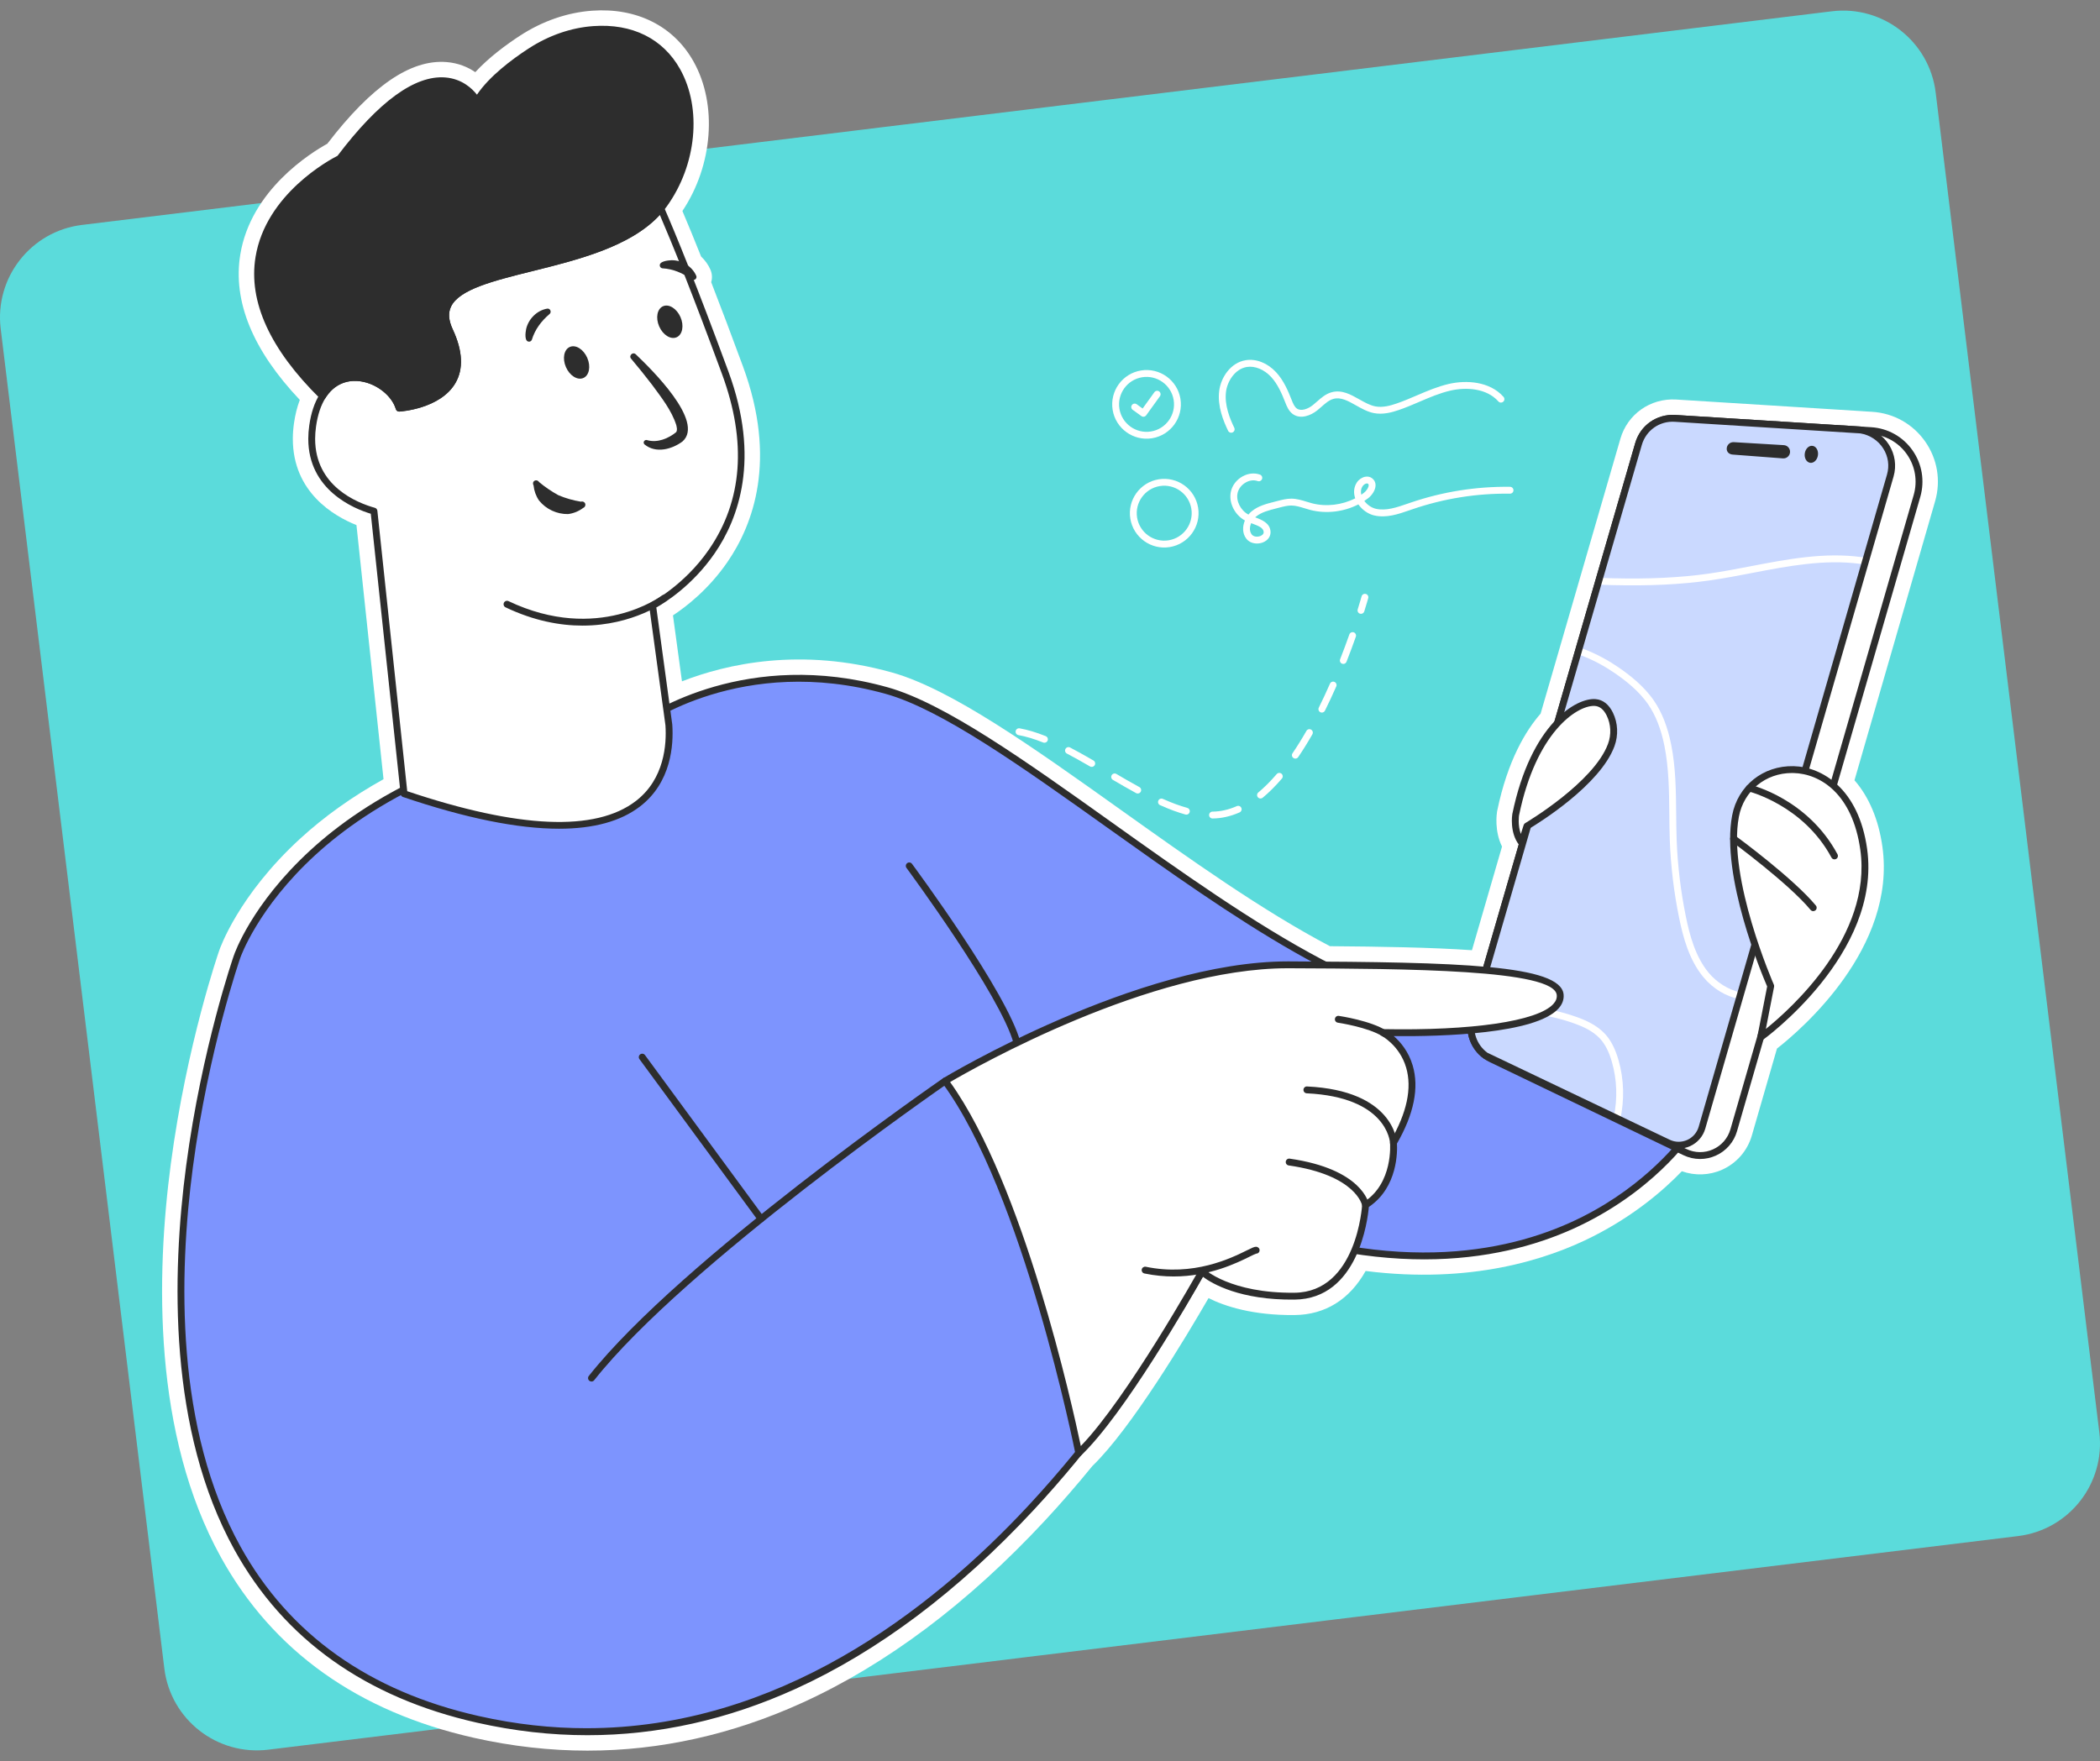 <?xml version="1.0" encoding="UTF-8"?>
<svg id="Capa_26" xmlns="http://www.w3.org/2000/svg" version="1.1" viewBox="0 0 611.937 513.29">
  <rect x="0" y="0" width="611.937" height="513.29" fill="#808080" stroke="none"/>
  <!-- Generator: Adobe Illustrator 29.1.0, SVG Export Plug-In . SVG Version: 2.1.0 Build 142)  -->
  <path d="M588.054,447.732l-140.14,17.11-4.97.61-.99.12-.99.12-46.03,5.62-6.16.75-1,.13-1.04.12-84.86,10.36-1.01.13-1,.12-.38.04-1.11.14-1.12.14-90.17,11.01-1.01.12-1.01.13-5.03.61-3.09.38-1.04.12-1.03.13-6.14.75-110.58,13.5c-14.9,1.82-28.45-8.78-30.27-23.68L.204,95.832c-1.82-14.9,8.79-28.45,23.68-30.27l190.58-23.27,5.98-.73,29.06-3.55.99-.12,5.89-.73h.02l6.97-.85h.03l21.35-2.61,13.85-1.69,6.04-.74c.01.01.02,0,.02,0l4.48-.55,5.48-.67.75-.09,5.66-.69.06-.01,1.07-.13,1.06-.13,9.63-1.17,38.3-4.68,5.28-.64L533.784,3.292c14.9-1.82,28.45,8.79,30.27,23.69l47.68,390.48c1.82,14.9-8.78,28.45-23.68,30.27Z" fill="#5bdbdb"/>
  <g>
    <g>
      <g>
        <path d="M396.768,173.821c.146-.533.693-.848,1.23-.699.532.146.845.696.699,1.228-.016.059-.403,1.463-1.152,3.864-.134.428-.528.702-.954.702-.099,0-.199-.015-.298-.045-.527-.165-.821-.726-.657-1.253.738-2.365,1.129-3.784,1.133-3.798Z" fill="#fff"/>
        <path d="M353.323,236.571c2.351-.022,4.733-.561,7.08-1.603.502-.223,1.095.004,1.319.509.224.505-.004,1.096-.508,1.319-2.598,1.152-5.247,1.75-7.873,1.774h-.009c-.548,0-.995-.441-1-.99-.005-.553.439-1.005.991-1.01Z" fill="#fff"/>
        <path d="M372.026,225.633c.36-.42.99-.468,1.41-.109.419.359.468.991.109,1.41-1.839,2.147-3.721,4.025-5.593,5.581-.187.155-.413.231-.639.231-.287,0-.572-.123-.769-.36-.353-.425-.295-1.056.13-1.409,1.785-1.483,3.586-3.281,5.352-5.344Z" fill="#fff"/>
        <path d="M380.688,213.043c.274-.48.885-.647,1.365-.372.479.274.645.885.372,1.364-1.357,2.373-2.747,4.608-4.132,6.644-.193.284-.508.438-.828.438-.193,0-.389-.056-.561-.173-.457-.31-.575-.933-.264-1.39,1.355-1.993,2.718-4.184,4.049-6.511Z" fill="#fff"/>
        <path d="M338.861,232.856c2.589,1.16,4.915,2.021,7.112,2.631.532.148.844.699.696,1.231-.123.442-.525.732-.963.732-.088,0-.179-.012-.268-.036-2.295-.638-4.714-1.532-7.396-2.734-.504-.226-.73-.817-.503-1.321.226-.505.819-.73,1.322-.503Z" fill="#fff"/>
        <path d="M387.554,199.275c.222-.506.812-.731,1.318-.514.505.223.735.812.513,1.318-1.074,2.445-2.183,4.822-3.295,7.064-.175.352-.529.556-.897.556-.149,0-.301-.033-.443-.104-.495-.245-.697-.846-.452-1.34,1.099-2.214,2.194-4.562,3.256-6.979Z" fill="#fff"/>
        <path d="M276.161,221.35c.315-.453.94-.567,1.392-.249.453.315.565.939.249,1.392-1.303,1.871-2.538,4.088-3.67,6.59-.168.369-.531.587-.912.587-.138,0-.278-.028-.412-.089-.503-.229-.726-.82-.498-1.323,1.183-2.612,2.479-4.936,3.851-6.907Z" fill="#fff"/>
        <path d="M269.725,235.671c.164-.527.728-.819,1.252-.657.527.165.822.726.657,1.253l-2.303,7.389c-.133.428-.528.702-.954.702-.099,0-.199-.015-.298-.045-.527-.165-.822-.726-.657-1.253l2.303-7.389Z" fill="#fff"/>
        <path d="M297.123,212.291c2.353.427,4.836,1.17,7.594,2.272.513.205.763.787.558,1.3-.157.392-.532.629-.929.629-.123,0-.249-.022-.371-.071-2.631-1.052-4.989-1.759-7.208-2.161-.543-.099-.904-.619-.806-1.163.098-.542.62-.902,1.162-.806Z" fill="#fff"/>
        <path d="M325.314,225.593c1.986,1.167,4.335,2.533,6.698,3.822.485.265.664.872.399,1.357-.182.332-.525.52-.879.52-.162,0-.326-.039-.478-.122-2.387-1.303-4.753-2.679-6.752-3.853-.476-.279-.636-.893-.356-1.369.28-.476.892-.637,1.369-.355Z" fill="#fff"/>
        <path d="M311.823,217.881c1.964,1.027,4.128,2.229,6.808,3.784.477.277.64.89.363,1.367-.185.319-.521.498-.866.498-.17,0-.343-.043-.501-.135-2.654-1.54-4.793-2.728-6.731-3.741-.489-.256-.679-.86-.423-1.35s.859-.68,1.35-.424Z" fill="#fff"/>
        <path d="M393.204,184.925c.183-.521.756-.789,1.275-.611.521.184.794.755.61,1.275-.868,2.464-1.782,4.919-2.717,7.297-.155.395-.532.635-.931.635-.122,0-.245-.022-.365-.069-.514-.202-.767-.782-.565-1.296.926-2.357,1.831-4.79,2.692-7.231Z" fill="#fff"/>
        <path d="M289.07,212.206c.545-.098,1.066.254,1.169.796.103.543-.253,1.066-.796,1.169-2.404.456-4.56,1.417-6.59,2.938-.18.135-.39.199-.599.199-.305,0-.605-.139-.801-.4-.331-.442-.241-1.069.201-1.4,2.248-1.683,4.744-2.794,7.416-3.301Z" fill="#fff"/>
        <path d="M263.922,254.286l1.19-3.818c.164-.526.727-.818,1.252-.657.527.165.821.726.657,1.253l-1.19,3.818c-.133.428-.528.702-.954.702-.099,0-.199-.015-.298-.045-.527-.165-.821-.726-.657-1.253Z" fill="#fff"/>
      </g>
      <path d="M332.495,107.986c-5.447.885-9.158,6.036-8.273,11.483.885,5.446,6.036,9.157,11.483,8.273,5.447-.885,9.158-6.036,8.273-11.482-.885-5.447-6.036-9.158-11.483-8.274ZM335.384,125.767c-4.358.708-8.48-2.261-9.188-6.619-.708-4.358,2.262-8.48,6.62-9.188,4.358-.708,8.48,2.262,9.188,6.62.708,4.358-2.262,8.479-6.62,9.187Z" fill="#fff"/>
      <path d="M337.648,139.704c-5.447.885-9.158,6.036-8.273,11.482.885,5.447,6.036,9.158,11.483,8.274s9.158-6.036,8.273-11.483c-.885-5.446-6.036-9.157-11.483-8.273ZM340.537,157.485c-4.358.708-8.48-2.262-9.188-6.62s2.262-8.479,6.62-9.187,8.48,2.261,9.188,6.619c.708,4.358-2.262,8.48-6.62,9.188Z" fill="#fff"/>
      <path d="M422.175,111.91c-3.263.754-6.356,2.08-9.347,3.362-1.906.817-3.877,1.663-5.849,2.338-1.895.649-4.118,1.258-6.247.835-1.568-.31-3.131-1.192-4.644-2.046-2.491-1.405-5.063-2.858-7.998-2.08-1.754.464-3.067,1.622-4.336,2.742-.398.351-.795.702-1.205,1.027-1.413,1.12-3.394,1.861-4.635.997-.748-.521-1.151-1.552-1.542-2.549-1.039-2.652-2.331-5.679-4.519-8.038-2.485-2.679-5.781-3.993-8.815-3.513l-.034.006c-4.443.722-7.255,5.062-7.737,8.987-.543,4.417,1.223,8.726,2.6,11.584.24.497.838.707,1.335.467.498-.24.707-.837.467-1.335-1.267-2.63-2.896-6.577-2.417-10.472.382-3.105,2.64-6.699,6.075-7.257l.024-.004c2.34-.37,5.036.74,7.037,2.897,1.95,2.102,3.151,4.926,4.123,7.407.452,1.154,1.015,2.591,2.26,3.46,2.227,1.554,5.175.394,7.021-1.07.437-.346.862-.72,1.286-1.094,1.146-1.01,2.228-1.965,3.526-2.308,2.144-.567,4.262.625,6.503,1.89,1.65.93,3.356,1.893,5.238,2.265,2.609.516,5.264-.212,7.283-.906,2.043-.699,4.049-1.559,5.989-2.391,2.91-1.248,5.92-2.538,9.009-3.251,4.496-1.053,10.542-.76,14.004,3.149.236.266.583.377.91.324.18-.029.355-.108.502-.238.413-.367.452-.999.086-1.412-4.042-4.565-10.887-4.942-15.951-3.772Z" fill="#fff"/>
      <path d="M336.386,114.319l-3.426,4.755-1.728-1.246c-.448-.323-1.073-.221-1.396.227s-.221,1.073.227,1.396l2.54,1.83c.215.155.483.218.745.176s.496-.187.651-.403l4.01-5.567c.323-.448.221-1.073-.227-1.396s-1.073-.221-1.396.227Z" fill="#fff"/>
      <path d="M400.465,150.242c3.542.815,6.994-.379,10.332-1.536l.76-.263c9.177-3.142,18.749-4.675,28.451-4.547.555.006,1.006-.436,1.013-.988.007-.552-.434-1.006-.987-1.013-9.932-.129-19.731,1.439-29.125,4.657l-.766.264c-3.072,1.063-6.248,2.162-9.23,1.478-1.274-.294-2.523-1.168-3.351-2.283.372-.244.736-.499,1.09-.769,1.071-.815,2.212-2.375,2.185-3.87-.015-.824-.39-1.536-1.054-2.005-.571-.403-1.247-.549-1.993-.401-.934.179-1.859.82-2.413,1.672-.873,1.341-1.035,2.965-.468,4.604-3.843,1.969-8.453,2.533-12.617,1.446-.519-.134-1.034-.294-1.55-.453-1.409-.433-2.865-.881-4.428-.891-1.404-.008-2.728.335-4.008.669l-.976.251c-2.302.585-4.682,1.188-6.599,2.77-.34.281-.656.601-.94.953-2.283-1.225-3.682-3.968-3.154-6.309.283-1.255,1.196-2.412,2.442-3.092,1.118-.614,2.358-.747,3.398-.368.52.186,1.092-.081,1.282-.598.189-.519-.079-1.093-.598-1.282-1.581-.575-3.418-.395-5.041.493-1.743.953-3.026,2.6-3.434,4.409-.722,3.201,1.048,6.795,4.075,8.465-.736,1.735-.767,3.733.382,5.268.932,1.246,2.522,1.61,3.912,1.384.333-.054.655-.142.953-.26,1.524-.603,2.371-1.873,2.211-3.316-.263-2.369-2.543-3.281-4.457-3.987.079-.075.16-.147.242-.215,1.571-1.295,3.73-1.844,5.818-2.373l.988-.255c1.21-.313,2.352-.611,3.492-.604,1.269.009,2.524.394,3.853.803.543.167,1.087.334,1.633.477,4.632,1.207,9.76.583,14.037-1.607,1.107,1.584,2.828,2.808,4.641,3.225ZM397.052,141.728c.257-.394.714-.723,1.114-.799l.029-.005c.265-.043.391.046.434.076.122.086.204.188.208.407.012.642-.615,1.647-1.397,2.242-.247.189-.5.37-.758.544-.177-.727-.182-1.617.37-2.465ZM368.23,154.999c.082.742-.643,1.112-.959,1.236-.817.324-1.98.27-2.528-.462-.684-.913-.633-2.162-.154-3.282.097.036.194.071.291.107,1.942.714,3.224,1.268,3.35,2.401Z" fill="#fff"/>
    </g>
    <path d="M49.78,339.226v-.001c4.638-34.983,14.014-61.923,14.089-62.136.219-.648,5.558-16.076,23.557-32.605,7.045-6.47,15.219-12.303,24.332-17.366l-7.885-74.067c-6.623-2.649-18.541-9.585-18.541-25.138,0-1.466.113-2.999.335-4.555.352-2.476.921-4.749,1.699-6.794-13.73-14.499-19.564-28.741-17.346-42.369,3.069-18.86,20.654-29.71,25.358-32.3,12.909-16.826,24.27-24.619,34.706-23.807,3.525.273,6.307,1.506,8.41,2.946,3.996-4.333,9.081-8.062,13.068-10.658,6.497-4.229,13.751-6.737,20.979-7.256,13-.935,23.784,4.477,29.577,14.849,7.002,12.533,5.62,30.217-3.265,43.532,1.654,3.886,3.48,8.335,5.447,13.273,1.167,1.099,2.095,2.404,2.728,3.853.498,1.175.565,2.444.212,3.621,2.892,7.442,6.01,15.71,9.284,24.617,9.976,27.15,3.015,45.981-4.582,56.999-5.465,7.927-11.971,12.962-15.84,15.507l2.62,19.229c12.972-5.072,34.613-10.016,61.13-2.606,17.33,4.839,41.224,21.869,66.52,39.899,20.361,14.511,41.402,29.508,61.169,39.902,14.627.113,29.56.348,41.38,1.172l8.764-30.205c-2.264-4.6-1.546-9.579-1.443-10.208l.033-.179c3.052-14.821,8.424-23.528,12.656-28.369l23.247-80.12c2.07-7.163,8.743-11.866,16.237-11.433l54.238,3.393c.075.006.149.013.224.021l2.691.166c6.205.391,11.818,3.533,15.4,8.619,3.584,5.088,4.652,11.435,2.928,17.416l-23.502,81.365c4.238,4.856,7.032,11.481,8.135,19.352,4.135,29.512-23.706,53.361-30.724,58.855l-7.319,25.338c-1.284,4.444-4.443,8.078-8.665,9.968-3.679,1.648-7.925,1.81-11.729.443-5.491,5.696-13.97,12.94-25.813,18.955-13.433,6.823-35.692,13.976-66.334,10.119-4.683,8.33-11.774,12.753-20.672,12.842-12.162.132-20.29-2.532-25.11-4.931-6.513,11.275-22.502,37.994-33.843,48.933-4.57,5.606-9.231,10.969-13.859,15.944-22.371,24.052-46.163,41.911-70.714,53.083-20.327,9.249-41.376,13.938-62.564,13.938-10.951,0-22.093-1.261-33.117-3.747-33.778-7.619-58.56-25.301-73.656-52.556-19.9-35.927-18.939-82.23-14.629-114.745Z" fill="#fff"/>
    <g>
      <g>
        <path d="M186.76,210.968s28.645-21.677,71.613-9.677c42.968,12,133.161,106.452,180,90.968l54.968,36.516s-39.234,62.498-134.718,25.853c0,0-82.056,177.502-219.346,146.534C1.986,470.194,69.082,278.845,69.082,278.845c0,0,19.613-58.2,117.677-67.877Z" fill="#7d94fe"/>
        <path d="M139.056,502.137c-32.472-7.324-56.262-24.264-70.71-50.347-19.305-34.852-18.326-80.129-14.104-111.974,4.566-34.443,13.804-61.038,13.893-61.291.204-.605,5.183-14.975,22.336-30.727,15.742-14.456,45.157-32.735,95.923-37.8,2.872-2.032,31.347-21.1,72.248-9.671,16.57,4.627,40.152,21.435,65.119,39.23,40.226,28.67,85.82,61.159,114.298,51.751.291-.097.611-.054.867.116l54.968,36.517c.452.3.582.905.294,1.364-.407.648-10.206,15.986-31.947,27.028-19.903,10.109-53.911,18.195-103.112-.444-3.062,6.346-23.449,47.193-57.963,84.299-21.965,23.614-45.275,41.127-69.283,52.052-19.809,9.014-40.124,13.534-60.7,13.533-10.65,0-21.372-1.211-32.127-3.637ZM358.981,353.693c48.921,18.774,82.609,10.856,102.255.908,18.491-9.363,28.37-22.232,30.71-25.553l-53.725-35.691c-3.476,1.09-7.175,1.597-11.07,1.597-29.111-.002-68.918-28.371-104.551-53.768-24.82-17.69-48.264-34.399-64.496-38.933-41.956-11.717-70.458,9.298-70.741,9.512-.147.11-.322.18-.505.197-50.302,4.964-79.39,22.979-94.933,37.216-16.826,15.412-21.847,29.842-21.899,29.997-.092.263-9.272,26.697-13.808,60.945-4.176,31.535-5.158,76.34,13.879,110.704,14.16,25.561,37.509,42.167,69.398,49.36,10.817,2.44,21.276,3.551,31.367,3.551,55.621-.003,99.864-33.772,128.803-64.874,37.148-39.924,57.843-84.212,58.048-84.655.168-.363.529-.58.908-.58.119,0,.24.021.358.066Z" fill="#2d2d2d"/>
      </g>
      <path d="M172.357,402.686c.295,0,.588-.13.785-.38,26.614-33.674,102.072-85.863,102.831-86.387.455-.314.569-.936.256-1.391s-.936-.567-1.391-.256c-.762.524-76.465,52.884-103.265,86.793-.342.434-.269,1.062.165,1.404.184.145.402.216.62.216Z" fill="#2d2d2d"/>
      <path d="M296.345,304.912c.085,0,.173-.011.26-.034.533-.144.85-.691.707-1.225-3.837-14.302-30.425-50.334-31.555-51.86-.328-.444-.955-.538-1.398-.209-.444.328-.538.955-.209,1.398.274.371,27.491,37.253,31.23,51.188.12.447.524.741.965.741Z" fill="#2d2d2d"/>
      <path d="M221.761,356.262c.206,0,.413-.064.591-.194.445-.326.541-.952.214-1.397l-34.614-47.133c-.328-.444-.953-.54-1.398-.214-.445.326-.541.952-.214,1.397l34.614,47.133c.196.267.499.408.807.408Z" fill="#2d2d2d"/>
      <g>
        <path d="M432.932,307.723c.48.35,1.01.66,1.56.93l56.5,27.16c5.68,2.73,12.46-.3,14.21-6.36l53.41-184.91c2.64-9.16-3.88-18.42-13.39-19.02l-2.92-.18c-.01,0-.03,0-.04-.01l-54.19-3.39c-4.85-.3-9.26,2.8-10.61,7.47l-48.45,166.98c-1.24,4.28.4,8.81,3.92,11.33Z" fill="#fff"/>
        <path d="M490.559,336.715l-56.508-27.164c-.63-.31-1.203-.652-1.703-1.017-3.91-2.801-5.637-7.791-4.296-12.419l48.45-166.98c1.49-5.154,6.259-8.499,11.633-8.19l54.19,3.39c.04.003.08.008.119.015l2.841.176c4.836.305,9.211,2.754,12.004,6.72,2.794,3.967,3.627,8.915,2.284,13.575l-53.41,184.91c-.916,3.171-3.169,5.762-6.182,7.11-1.46.654-3.019.98-4.576.98-1.657,0-3.313-.369-4.846-1.105ZM488.01,122.941c-4.422-.287-8.36,2.503-9.588,6.75l-48.45,166.981c-1.105,3.815.318,7.93,3.542,10.237.002.002.005.004.008.006.408.298.883.581,1.403.837l56.5,27.16c2.442,1.175,5.263,1.213,7.739.103,2.475-1.107,4.325-3.236,5.077-5.84l53.41-184.91c1.174-4.073.446-8.399-1.997-11.869-2.442-3.467-6.268-5.608-10.494-5.875l-2.858-.179c-.059,0-.119-.006-.179-.017l-54.112-3.385Z" fill="#2d2d2d"/>
      </g>
      <path d="M550.834,138.59l-6.93,24.02-.56,1.94-36.01,124.74-.55,1.91-10.82,37.48c-1.21,4.2-5.9,6.31-9.83,4.43l-14.02-6.69-1.85-.89-37.33-17.81c-3.52-2.52-5.16-7.05-3.92-11.33l.65-2.26h.01l.57-1.98,29.45-101.49.56-1.92,5.31-18.33.58-1.98,11.32-39.02c1.35-4.67,5.76-7.77,10.61-7.47l54.19,3.39c.01.01.03.01.04.01,6.19,1.02,10.28,7.18,8.53,13.25Z" fill="#cad9ff"/>
      <path d="M543.904,162.61l-.56,1.94c-.4-.07-.81-.13-1.23-.19-10.44-1.41-21.13.64-31.47,2.63-4.11.79-8.36,1.61-12.55,2.2-8.31,1.18-17.54,1.62-28.22,1.36-1.4-.03-2.83-.08-4.31-.14l.58-1.98c1.29.05,2.55.09,3.77.12,10.58.26,19.7-.18,27.9-1.34,4.15-.59,8.37-1.4,12.46-2.19,10.49-2.02,21.34-4.1,32.11-2.64.52.07,1.02.15,1.52.23Z" fill="#fff"/>
      <path d="M472.114,326.42l-1.85-.89c1.11-5.27.93-10.84-.56-16.01-.84-2.94-1.97-5.15-3.44-6.76-2.08-2.27-5.04-3.55-7.39-4.4-9.24-3.36-19.38-3.8-29.2-4.23l.57-1.98c9.81.43,19.94.93,29.32,4.33,2.56.93,5.8,2.34,8.18,4.93,1.68,1.84,2.95,4.32,3.88,7.56,1.62,5.64,1.78,11.72.49,17.45Z" fill="#fff"/>
      <path d="M507.334,289.29l-.55,1.91c-3.83-.77-7.62-3-10.42-6.39-4.15-5.01-5.91-11.57-7.08-17.32-1.52-7.43-2.43-15.04-2.71-22.62-.09-2.57-.12-5.19-.14-7.72-.06-6.53-.13-13.28-1.42-19.74-.98-4.91-2.53-8.85-4.72-12.07-2.82-4.11-6.93-7.2-9.77-9.15-2.27-1.56-6.22-3.99-10.83-5.53l.56-1.92c4.87,1.62,9.01,4.15,11.4,5.8,2.98,2.05,7.28,5.28,10.29,9.67,2.35,3.44,3.99,7.63,5.03,12.81,1.33,6.64,1.4,13.49,1.46,20.11.02,2.52.05,5.12.14,7.67.28,7.47,1.18,14.97,2.67,22.29,1.12,5.51,2.79,11.78,6.66,16.45,2.19,2.64,5.66,5.03,9.43,5.75Z" fill="#fff"/>
      <path d="M485.701,334.015l-53.2-25.391c-.053-.025-.103-.055-.151-.089-3.912-2.801-5.64-7.792-4.299-12.421l48.45-166.98c1.49-5.154,6.259-8.499,11.633-8.19l54.19,3.39c.06.004.12.013.178.027,3.285.553,6.185,2.481,7.963,5.297,1.738,2.751,2.222,6.108,1.327,9.211l-54.87,190.089c-.659,2.288-2.282,4.159-4.454,5.135-1.053.473-2.178.709-3.302.709-1.185,0-2.369-.263-3.465-.787ZM542.123,126.326l-54.112-3.385c-4.422-.287-8.36,2.503-9.588,6.75l-48.45,166.981c-1.097,3.788.298,7.87,3.472,10.188l53.119,25.352c1.605.769,3.459.789,5.086.059,1.634-.734,2.856-2.143,3.352-3.864l54.87-190.09c.747-2.591.358-5.286-1.096-7.589-1.48-2.343-3.899-3.946-6.636-4.397h0c-.005-.001-.011-.002-.017-.003ZM432.923,307.723h.01-.01Z" fill="#2d2d2d"/>
      <g>
        <path d="M513.082,302.323s34.258-24.387,30-54.774c-4.258-30.387-33.871-28.064-37.355-9.677s10.258,49.548,10.258,49.548l-2.903,14.903Z" fill="#fff"/>
        <path d="M512.541,303.164c-.344-.222-.518-.631-.44-1.032l2.844-14.598c-1.469-3.394-13.562-32.105-10.2-49.85,1.643-8.672,9.02-14.57,17.9-14.364,8.356.2,18.981,6.63,21.428,24.09,4.293,30.634-30.063,55.48-30.41,55.727-.173.124-.377.185-.58.185-.188,0-.377-.053-.541-.159ZM506.71,238.058c-3.385,17.867,10.055,48.65,10.191,48.959.083.186.105.395.066.595l-2.396,12.3c7.276-5.857,31.04-27.11,27.521-52.224-2.27-16.201-11.559-22.178-19.495-22.368-.139-.003-.277-.005-.415-.005-7.71,0-14.04,5.189-15.472,12.743Z" fill="#2d2d2d"/>
      </g>
      <path d="M534.567,250.484c.16,0,.321-.038.472-.119.487-.261.669-.867.409-1.353-8.629-16.081-24.776-20.112-25.459-20.276-.535-.128-1.076.201-1.205.739-.129.536.201,1.076.738,1.206.159.038,15.971,4.009,24.164,19.276.181.336.526.527.882.527Z" fill="#2d2d2d"/>
      <path d="M528.373,265.581c.225,0,.451-.075.638-.231.425-.352.484-.982.131-1.408-6.583-7.939-22.706-19.796-23.389-20.297-.446-.327-1.071-.23-1.398.216-.326.445-.23,1.07.215,1.397.166.121,16.607,12.212,23.033,19.961.197.238.483.361.77.361Z" fill="#2d2d2d"/>
      <g>
        <path d="M443.405,245.613l1.548-4.839s20.195-11.838,24.552-23.591c1.087-2.933.958-6.229-.415-9.04-.805-1.648-2.111-3.194-4.202-3.368-4.645-.387-17.806,6.387-23.226,32.71,0,0-.774,4.839,1.742,8.129Z" fill="#fff"/>
        <path d="M442.611,246.221c-2.746-3.59-1.97-8.68-1.927-8.938,5.434-26.393,18.721-33.997,24.289-33.505,2.114.176,3.849,1.533,5.017,3.926,1.48,3.03,1.646,6.612.454,9.826-4.173,11.256-21.905,22.258-24.653,23.91l-1.433,4.478c-.114.354-.415.617-.782.681-.057.01-.114.015-.171.015-.308,0-.603-.143-.794-.393ZM442.65,237.643c-.005.035-.433,2.829.515,5.439l.835-2.611c.075-.234.234-.434.447-.558.199-.117,19.938-11.795,24.121-23.077,1.002-2.703.865-5.712-.376-8.254-.855-1.749-1.994-2.694-3.386-2.811-.12-.01-.245-.015-.373-.015-5.037,0-16.805,7.717-21.782,31.887Z" fill="#2d2d2d"/>
      </g>
      <g>
        <path d="M314.344,423.5s-14.94-75.887-38.94-108.403c0,0,56.129-34.065,100.258-33.871,44.129.194,78.194.774,78.968,8.71.774,7.936-21.677,11.613-51.677,11.032,0,0,16.839,8.516,3.097,32.129,0,0,1.161,12.265-8.129,18.133,0,0-1.355,26.384-20.71,26.577-19.355.194-26.97-7.175-26.97-7.175,0,0-22.118,39.724-35.897,52.869Z" fill="#fff"/>
        <path d="M314.042,424.453c-.348-.11-.608-.401-.679-.76-.149-.757-15.172-76.04-38.763-108.003-.167-.226-.231-.512-.176-.787.054-.275.222-.516.462-.661.562-.342,56.559-34.018,100.408-34.018.123,0,.251,0,.373.001,49.188.217,79.116.972,79.959,9.613.148,1.512-.371,2.921-1.542,4.186-6.773,7.323-33.695,8.115-47.933,7.987,1.894,1.647,4.28,4.413,5.504,8.553,1.919,6.482.376,14.14-4.585,22.766.123,2.052.325,12.742-8.19,18.467-.335,3.773-3.144,26.824-21.659,27.009-15.888.182-24.041-4.674-26.69-6.646-3.658,6.486-22.849,39.999-35.496,52.063-.189.18-.437.276-.69.276-.101,0-.203-.016-.302-.047ZM350.934,369.911c.075.07,7.581,7.076,26.267,6.896,18.182-.182,19.708-25.374,19.721-25.629.017-.324.19-.62.464-.794,8.646-5.461,7.678-17.077,7.668-17.194-.019-.207.027-.416.131-.596,4.785-8.223,6.32-15.431,4.562-21.424-1.912-6.516-7.195-9.283-7.246-9.31-.416-.211-.632-.682-.519-1.134.111-.446.512-.759.97-.759h.019c25.986.496,45.011-2.294,49.642-7.3.778-.841,1.111-1.703,1.02-2.636-.729-7.467-43.56-7.655-77.977-7.807-.124-.001-.242-.001-.367-.001-40.191,0-90.941,28.79-98.432,33.173,21.421,29.923,35.646,94.423,38.091,106.088,13.573-14.032,34.203-50.956,34.416-51.34.15-.271.419-.455.725-.501.05-.008.099-.012.149-.012.256,0,.505.099.692.278Z" fill="#2d2d2d"/>
      </g>
      <path d="M403.49,302.281c.329,0,.651-.162.842-.459.298-.465.164-1.083-.3-1.382-4.559-2.932-13.522-4.277-13.901-4.333-.539-.083-1.054.297-1.135.844-.081.546.297,1.055.844,1.135.088.013,8.915,1.339,13.11,4.036.168.107.355.159.54.159Z" fill="#2d2d2d"/>
      <path d="M406.049,334.095c.019,0,.037-.001.055-.002.549-.029.972-.496.944-1.046-.031-.619-1.044-15.178-26.177-16.368-.547-.04-1.02.399-1.046.952-.026.551.4,1.02.952,1.046,23.224,1.1,24.242,13.929,24.274,14.474.031.531.472.944.998.944Z" fill="#2d2d2d"/>
      <path d="M397.92,352.229c.055,0,.111-.005.168-.014.544-.092.912-.608.819-1.152-.071-.42-1.977-10.307-23.102-13.344-.542-.08-1.053.302-1.132.848-.079.547.301,1.054.848,1.133,19.695,2.831,21.399,11.607,21.415,11.695.082.488.505.834.985.834Z" fill="#2d2d2d"/>
      <path d="M341.985,372.063c10.452,0,18.401-3.922,22.245-5.819.796-.393,1.62-.799,1.853-.846.552,0,.962-.444.962-.997,0-.552-.486-.997-1.038-.997-.514,0-1.085.269-2.662,1.047-4.645,2.292-15.524,7.662-29.458,4.78-.543-.108-1.069.236-1.182.777-.111.541.236,1.069.777,1.182,2.98.615,5.824.873,8.502.873Z" fill="#2d2d2d"/>
      <g>
        <path d="M90.831,127.908c0,14.77,13.46,19.77,18.14,21.07l8.77,82.38c73.58,24.9,78.03-7.34,77.16-20.07l-.64-4.73c-.01-.02-.01-.03-.01-.03l-4.09-30.02s38.94-19.47,21.2-67.75c-9.42-25.63-15.44-40.27-18.8-47.97-17.56,21.43-71.17,14.96-61.54,35.62,9.8,21.04-14.71,22.56-14.71,22.56-2.31-7.74-15.45-13.44-21.95-4.06-.07.09-.13.19-.2.29l-.17.28c-1.34,2.13-2.36,4.98-2.88,8.65-.19,1.33-.28,2.59-.28,3.78Z" fill="#fff"/>
        <path d="M117.421,232.305c-.369-.125-.632-.453-.673-.842l-8.699-81.713c-5.042-1.529-18.217-6.962-18.217-21.843,0-1.252.098-2.571.29-3.921.515-3.629,1.532-6.671,3.016-9.027l.268-.427c.055-.083.109-.163.135-.194,2.797-4.037,7.179-5.906,12.015-5.139,5.097.812,9.768,4.403,11.444,8.694,2.517-.303,10.684-1.69,13.945-7.183,2.096-3.53,1.817-8.201-.828-13.881-1.462-3.137-1.628-5.932-.493-8.31,2.812-5.894,13.111-8.461,25.035-11.433,13.697-3.414,29.222-7.283,37.131-16.935.22-.269.561-.407.911-.356.345.048.64.272.779.59,3.386,7.759,9.399,22.389,18.822,48.026,9.312,25.341,2.931,42.75-4.062,52.893-6.558,9.51-14.665,14.464-16.991,15.756l3.986,29.253c.009.036.016.072.021.109l.646,4.795c.403,5.893-.279,16.824-9.373,23.829-5.634,4.34-13.535,6.509-23.64,6.509-12.053,0-27.243-3.085-45.465-9.252ZM193.261,206.663l-4.091-30.02c-.058-.424.161-.837.543-1.029.096-.048,9.649-4.921,16.927-15.516,9.735-14.174,11.008-31.331,3.782-50.995-8.847-24.071-14.678-38.409-18.148-46.464-8.565,9.27-23.708,13.044-37.133,16.39-11.434,2.85-21.308,5.311-23.714,10.354-.877,1.838-.713,3.998.501,6.604,2.943,6.319,3.189,11.619.731,15.753-4.405,7.408-15.803,8.196-16.286,8.227-.477.021-.887-.266-1.02-.712-1.156-3.871-5.503-7.344-10.114-8.078-2.38-.385-6.851-.324-10.089,4.346-.028.036-.052.075-.078.114l-.235.375c-1.341,2.132-2.262,4.909-2.736,8.258-.179,1.257-.27,2.481-.27,3.64,0,13.784,12.174,18.653,17.408,20.106.395.11.684.45.727.858l8.703,81.742c32.499,10.919,54.918,11.877,66.638,2.849,8.355-6.436,8.973-16.613,8.604-22.042l-.631-4.665c-.007-.031-.013-.062-.018-.094ZM117.732,231.358h.01-.01Z" fill="#2d2d2d"/>
      </g>
      <path d="M162.717,144.343c-2.003-1.093-3.893-2.381-5.642-3.845-.651-1.031-2.252-.347-1.593,1.007.154,1.568.699,3.073,1.584,4.376,2.066,2.549,5.188,4.009,8.469,3.961,1.609-.206,3.136-.831,4.428-1.813.496-.19.745-.746.555-1.242-.188-.493-.739-.742-1.234-.558-2.256-.365-4.46-.997-6.567-1.884h-0Z" fill="#2d2d2d"/>
      <path d="M169.745,182.351c14.834,0,24.242-7.088,24.376-7.191.436-.338.517-.965.18-1.401-.338-.439-.965-.518-1.402-.182-.184.143-18.7,14.021-44.725,1.639-.498-.233-1.095-.026-1.333.474-.237.499-.025,1.096.473,1.333,8.309,3.953,15.897,5.329,22.431,5.329Z" fill="#2d2d2d"/>
      <path d="M185.225,103.24c4.337,4.12,20.239,19.614,13.662,25.432-3.052,2.282-7.768,3.583-11.058.881-.672-.61.051-1.597.849-1.234,2.936.798,6.061-.486,8.36-2.357.367-.585.22-1.219.024-2.078-1.373-4.32-4.418-8.139-7.139-11.846-1.946-2.532-3.967-5.051-6.031-7.498-.743-.858.482-2.069,1.333-1.3h0Z" fill="#2d2d2d"/>
      <g>
        <path d="M94.166,115.197c6.427-9.787,19.818-4.046,22.142,3.771,0,0,24.516-1.516,14.71-22.564-9.806-21.049,46.014-13.932,62.491-36.845,14.646-20.367,8.165-53.012-20.574-50.952-6.566.47-12.856,2.789-18.372,6.38-5.234,3.407-12.225,8.7-15.544,14.433,0,0-11.355-21.161-40,16.774,0,0-50.366,24.64-5.027,69.285l.175-.282Z" fill="#2d2d2d"/>
        <path d="M115.35,119.253c-1.169-3.931-5.577-7.413-10.254-8.101-2.41-.353-6.922-.228-10.088,4.584l-.169.272c-.161.257-.43.428-.731.464-.303.036-.603-.068-.819-.28-14.609-14.386-20.944-28.273-18.828-41.273,2.981-18.315,21.545-28.314,23.9-29.514,11.991-15.831,22.536-23.513,31.375-22.829,4.895.379,7.87,3.262,9.248,5.021,3.64-5.372,10.082-10.225,15.033-13.447,5.86-3.814,12.377-6.075,18.847-6.539,11.355-.816,20.348,3.644,25.325,12.555,6.405,11.465,4.814,27.904-3.868,39.978-7.996,11.118-24.564,15.245-39.182,18.886-11.434,2.848-21.308,5.308-23.715,10.351-.877,1.838-.714,3.997.499,6.603,2.946,6.322,3.193,11.625.734,15.76-4.406,7.408-15.805,8.194-16.288,8.225-.021.001-.042.002-.062.002-.44,0-.832-.289-.958-.715ZM173.006,9.603c-6.132.44-12.322,2.591-17.898,6.221-5.171,3.366-12.011,8.545-15.225,14.097-.181.312-.526.46-.879.498-.362-.005-.693-.206-.866-.523-.108-.2-2.727-4.893-8.589-5.328-5.599-.407-15.291,3.103-29.733,22.229-.094.125-.217.227-.358.296-.201.098-20.084,10.039-23.024,28.159-1.96,12.07,3.897,25.075,17.408,38.668,2.774-3.699,6.934-5.418,11.545-4.745,5.176.761,9.916,4.365,11.609,8.721,2.519-.303,10.685-1.69,13.946-7.181,2.097-3.531,1.817-8.204-.831-13.889-1.461-3.136-1.627-5.931-.492-8.308,2.813-5.894,13.112-8.46,25.037-11.43,14.284-3.558,30.474-7.591,38.041-18.113,8.245-11.466,9.786-27.024,3.746-37.836-4.219-7.552-11.62-11.623-21.003-11.623-.797,0-1.609.029-2.434.088Z" fill="#2d2d2d"/>
      </g>
      <ellipse cx="168.018" cy="105.653" rx="3.387" ry="4.936" transform="translate(-28.244 76.091) rotate(-23.597)" fill="#2d2d2d"/>
      <ellipse cx="195.187" cy="93.785" rx="3.387" ry="4.936" transform="translate(-21.221 85.975) rotate(-23.597)" fill="#2d2d2d"/>
      <path d="M159.441,89.962c-3.014.525-5.461,3.017-6.129,5.962-.206,1.012-.598,3.856,1.013,3.651.303-.061.539-.268.649-.534.926-3.024,2.736-5.415,5.104-7.455.761-.545.292-1.776-.638-1.625h0Z" fill="#2d2d2d"/>
      <path d="M202.886,80.385c-1.226-2.803-4.228-4.587-7.247-4.536-1.032.041-3.888.336-3.306,1.852.131.28.389.46.673.504,3.158.18,5.91,1.371,8.454,3.187.711.609,1.795-.139,1.427-1.006h0Z" fill="#2d2d2d"/>
    </g>
    <ellipse cx="527.827" cy="132.427" rx="2.496" ry="1.935" transform="translate(322.641 636.447) rotate(-81.933)" fill="#2d2d2d"/>
    <path d="M504.956,132.504l14.614,1.107c1.067.063,1.984-.75,2.047-1.817h0c.063-1.067-.75-1.984-1.817-2.047l-14.587-.867c-1.067-.063-1.984.75-2.047,1.817h0c-.063,1.067.723,1.743,1.79,1.806Z" fill="#2d2d2d"/>
  </g>
</svg>